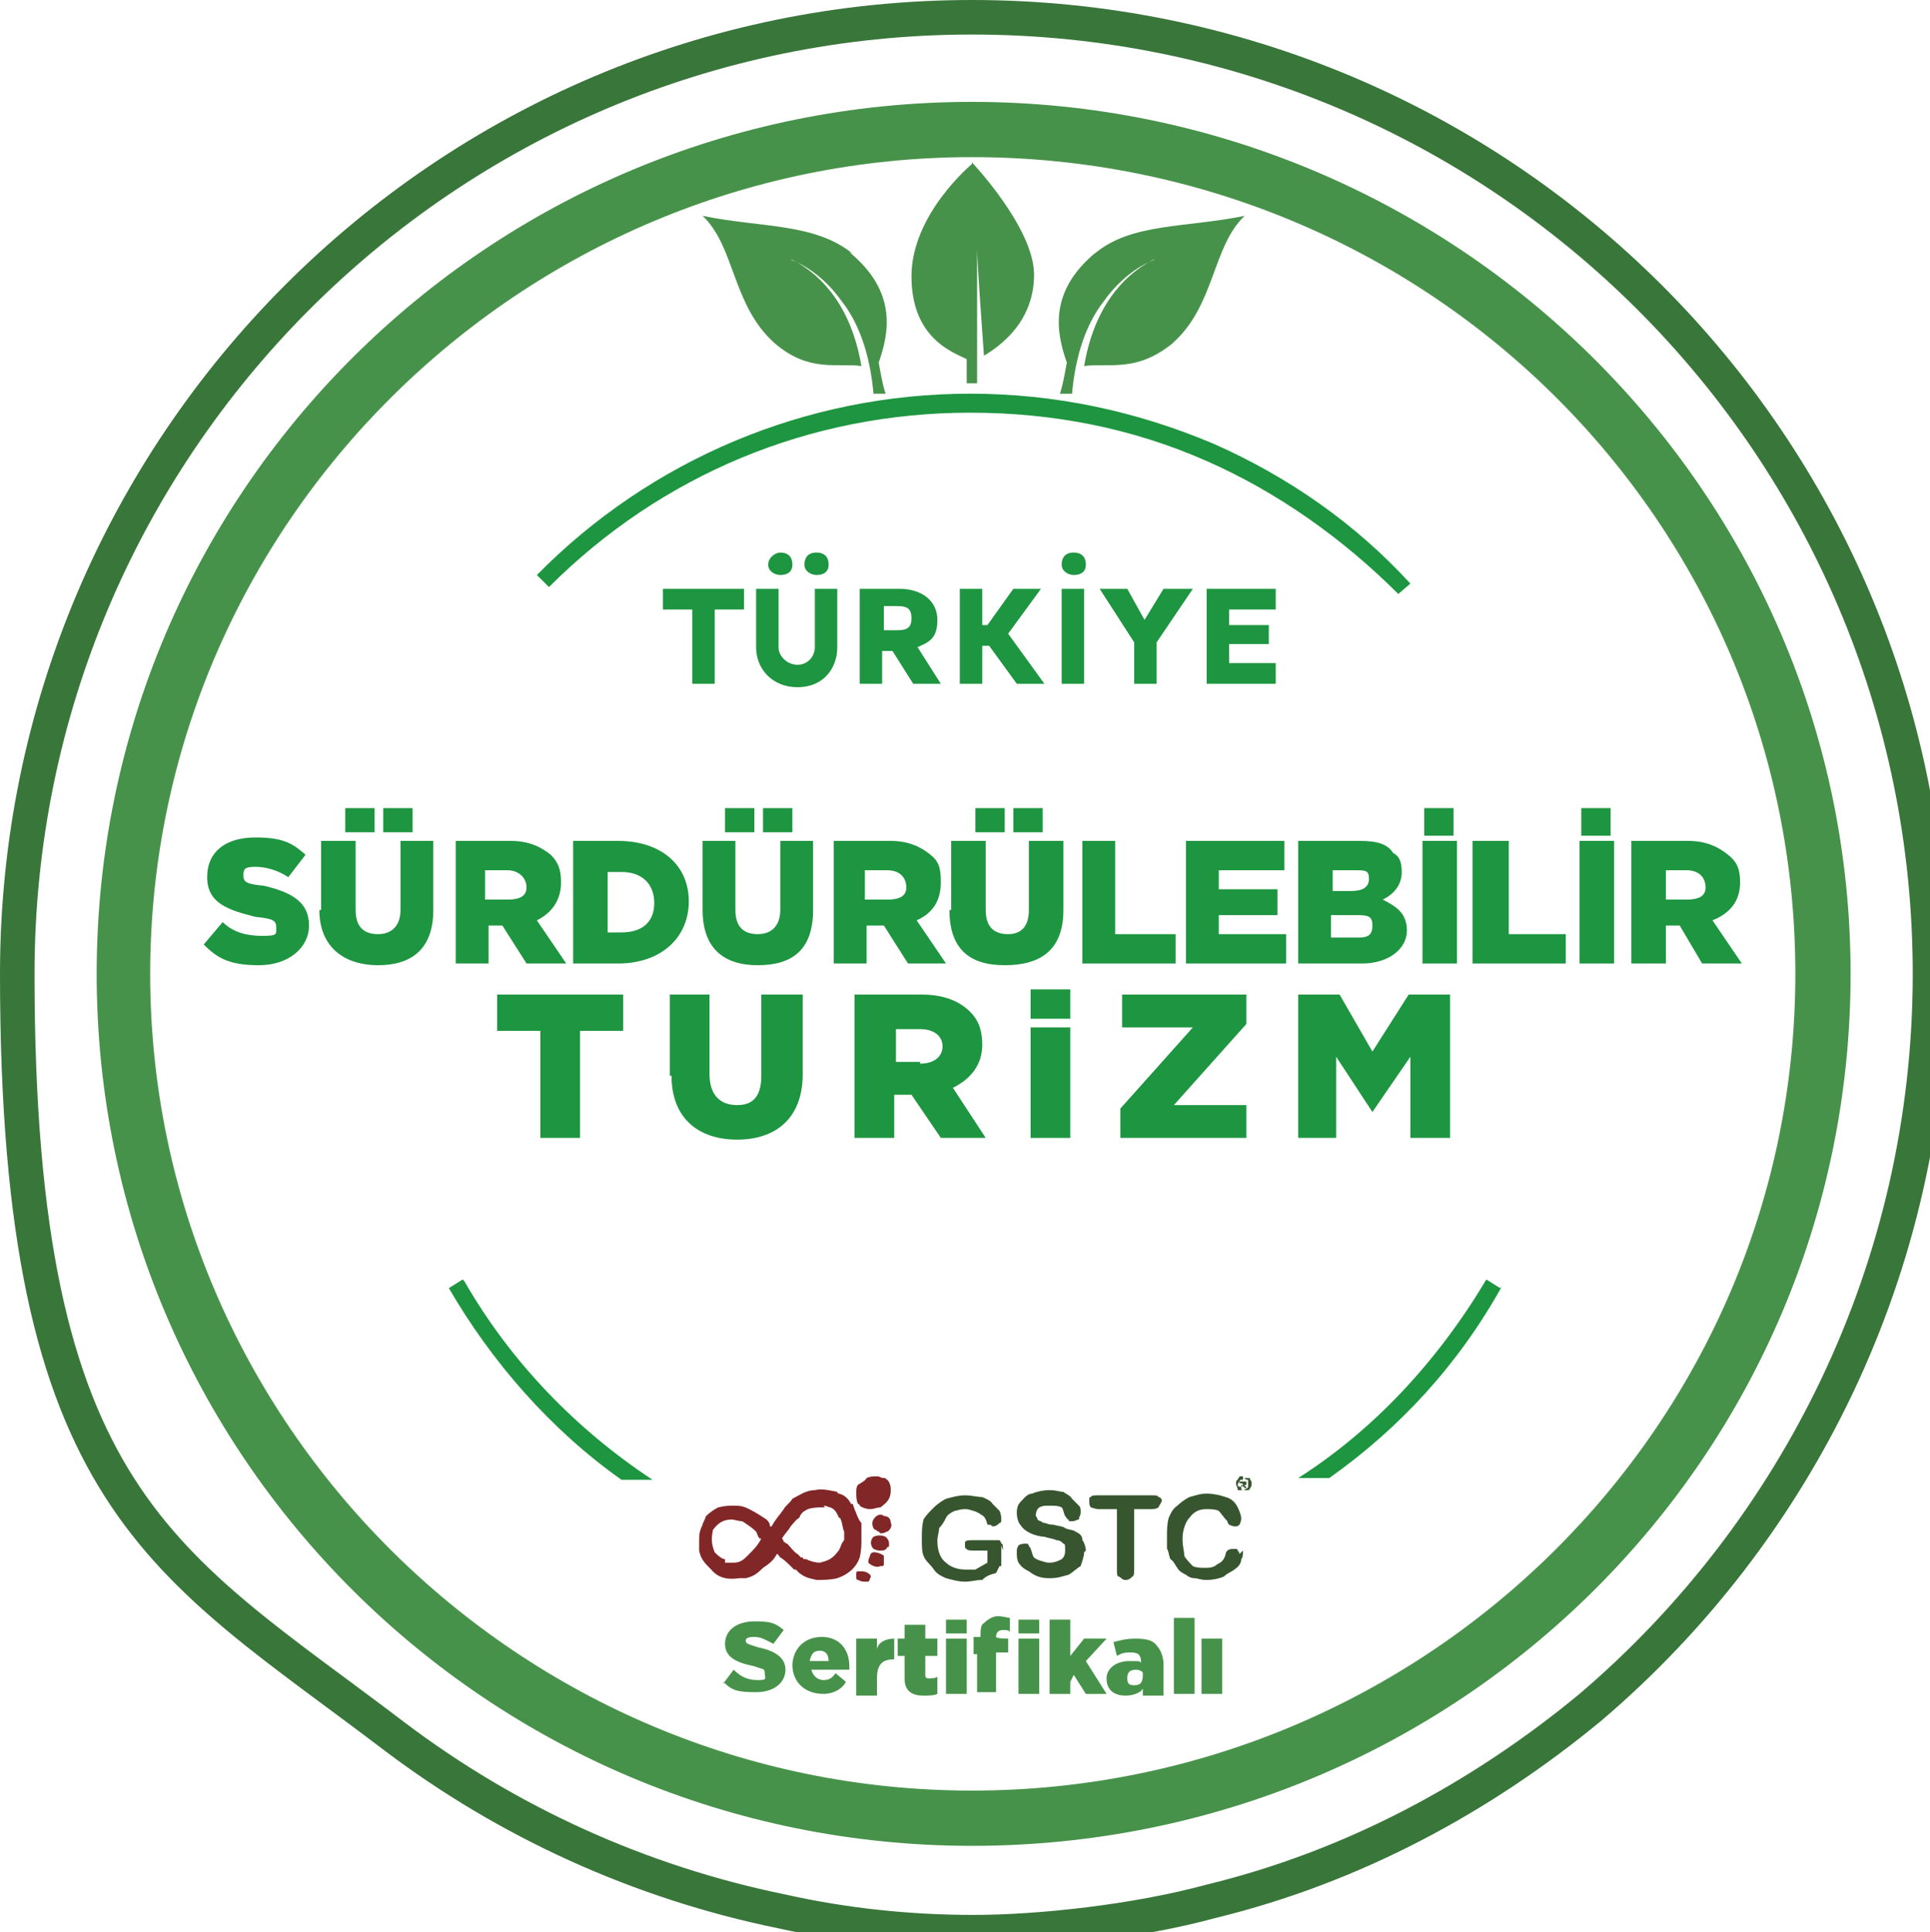 <?xml version="1.0" encoding="UTF-8"?>
<svg xmlns="http://www.w3.org/2000/svg" version="1.1" viewBox="0 0 111.8 111.9">
  <defs>
    <style>
      .cls-1 {
        fill: #822728;
      }

      .cls-2, .cls-3 {
        fill-rule: evenodd;
      }

      .cls-2, .cls-4 {
        fill: #1e9540;
      }

      .cls-3, .cls-5 {
        fill: #47924a;
      }

      .cls-6 {
        fill: #37552f;
      }

      .cls-7 {
        fill: none;
        stroke: #387639;
        stroke-width: 2px;
      }
    </style>
  </defs>
  <!-- Generator: Adobe Illustrator 28.6.0, SVG Export Plug-In . SVG Version: 1.2.0 Build 709)  -->
  <g>
    <g id="Layer_1">
      <g>
        <path class="cls-7" d="M56.3,1C25.8,1,1,25.8,1,56.4s8.5,34,21.9,44.2c6.5,4.9,14.1,8.4,22.4,10.1,3.6.8,7.3,1.2,11.1,1.2s9.4-.6,13.8-1.8c8.2-2,15.6-6,21.9-11.2,12-10.2,19.7-25.5,19.7-42.5C111.8,25.8,87,1,56.3,1Z"/>
        <path class="cls-5" d="M41.9,97.5l.6-.8c.4.4.8.6,1.4.6s.4-.1.4-.4-.1-.2-.6-.4c-1-.2-1.7-.5-1.7-1.3s.7-1.3,1.7-1.3,1.2.1,1.7.5l-.6.8c-.4-.2-.7-.4-1.1-.4s-.5.1-.5.2c0,.2.1.2.7.4,1,.2,1.6.6,1.6,1.3s-.6,1.3-1.7,1.3-1.4-.1-1.9-.6Z"/>
        <path class="cls-5" d="M45.9,96.5h0c0-1,.7-1.7,1.7-1.7s1.6.7,1.6,1.7v.2h-2.2c.1.4.4.6.7.6s.5-.1.7-.4l.6.5c-.2.4-.7.7-1.3.7-1.1,0-1.8-.7-1.8-1.7ZM48,96.2c0-.4-.2-.6-.5-.6-.4,0-.5.2-.6.6h1.1Z"/>
        <path class="cls-5" d="M49.6,94.9h1.2v.6c.1-.4.5-.6,1-.6v1.2c-.6,0-1,.2-1,1.1v1h-1.2v-3.2Z"/>
        <path class="cls-5" d="M52.4,97.2v-1.3h-.4v-1h.4v-.8h1.2v.8h.7v1h-.7v1.1c0,.2.1.2.2.2.2,0,.4,0,.5-.1v1c-.2.1-.5.1-.8.1-.6,0-1.1-.2-1.1-1Z"/>
        <path class="cls-5" d="M54.8,93.8h1.2v.8h-1.2v-.8ZM54.8,94.9h1.2v3.2h-1.2v-3.2Z"/>
        <path class="cls-5" d="M56.8,95.8h-.4v-1h.4c0-.4,0-.7.2-.8.2-.2.5-.4.8-.4s.6.1.7.1v.8c-.1-.1-.2-.1-.4-.1-.2,0-.4.1-.4.4h0c0,.1.7.1.7.1v.8h-.7v2.3h-1.1v-2.3Z"/>
        <path class="cls-5" d="M59,93.8h1.2v.8h-1.2v-.8ZM59,94.9h1.2v3.2h-1.2v-3.2Z"/>
        <polygon class="cls-5" points="60.8 93.8 62 93.8 62 95.9 62.8 94.9 64.1 94.9 62.9 96.2 64.1 98.1 62.9 98.1 62.2 97 62 97.4 62 98.1 60.8 98.1 60.8 93.8"/>
        <path class="cls-5" d="M64.1,97.2c0-.6.6-1,1.3-1s.6,0,.7.1h0c0-.4-.1-.6-.6-.6s-.6.1-.8.2l-.2-.8c.4-.1.7-.2,1.3-.2s1,.1,1.2.4c.2.2.4.6.4,1.1v1.8h-1.2v-.4c-.1.2-.5.4-1,.4s-1.1-.2-1.1-1ZM66.2,96.9h0c0-.1-.2-.2-.4-.2-.4,0-.5.2-.5.5s.1.4.4.4c.4,0,.5-.2.5-.6Z"/>
        <path class="cls-3" d="M69.6,94.9h1.2v3.2h-1.2v-3.2ZM68,93.7h1.2v4.4h-1.2v-4.4Z"/>
        <path class="cls-1" d="M49.5,87.4h0c.1.2.2.6.4.8v1c0,.2,0,.6-.1,1-.2.6-.7,1-1.3,1.2-.4.1-.8.1-1.2.1-.4-.1-.6-.1-1-.4q-.1-.1-.2-.2h-.1q-.1-.1-.2-.2c-.1-.1-.4-.4-.6-.5-.1-.1-.1-.2-.2-.2h0c0-.1,0,0,0,0-.2.4-.5.6-.8.8h0c-.4.4-.6.5-1,.6h-.4c-.6.1-1.2,0-1.6-.5-.4-.4-.6-.6-.7-1.1v-.5c0-.4,0-.6.2-1,0-.1.1-.2.2-.5.2-.2.5-.4.7-.5.4-.1.6-.1,1-.1s.6.1.8.2c.4.2.7.4,1,.6.1.1.2.2.2.4h.1c.2-.4.5-.7.7-1,.1-.2.4-.4.5-.6.4-.2.8-.5,1.3-.5.4-.1.8,0,1.3.1h0c0,.1.1.1.1.1.4.1.6.4.7.6h.1ZM42,90.5h.5c.4,0,.6-.2.8-.4h0c.4-.4.6-.6.8-1h-.1c-.1-.1-.1-.2-.2-.4-.2-.2-.5-.4-.8-.6-.2,0-.5-.1-.6-.1-.5,0-.8.2-1.1.6-.1.5-.1.8.1,1.3.1.1.4.4.6.4h0ZM47.8,87.3h-.2c-.2,0-.5,0-.8.1-.2.1-.4.2-.5.5-.2.1-.4.4-.5.5-.1.2-.4.5-.5.7h0c.1.1.1.2.1.2.1,0,.1.1.2.1h0c.2.2.4.5.6.6q.1.1.2.2h.1c0,.1.1.1.2.1.2.1.5.2.8.2.4-.1.7-.2,1-.6.2-.2.2-.5.4-.7v-.5c-.1-.2-.1-.5-.2-.7,0,0,0-.1-.1-.1-.1-.2-.2-.5-.5-.6-.1,0-.2-.1-.4-.1Z"/>
        <path class="cls-1" d="M51.4,85.7h0c.2.2.2.5.2.6,0,.5-.2.7-.6,1-.2,0-.4.1-.6.1s-.5-.1-.6-.2q0-.1-.1-.1h0c-.1-.2-.1-.5-.1-.6,0-.2,0-.4.1-.5.1-.1.4-.2.5-.4.2-.1.4-.1.6-.1s.2.1.4.1.1.1.2.1Z"/>
        <path class="cls-1" d="M50.9,88.7c-.1,0-.1-.1-.2-.1-.2-.1-.2-.5-.1-.6.1-.2.4-.4.6-.2.2,0,.4.1.4.4.1.1,0,.4-.2.5-.1,0-.1.1-.4.1Z"/>
        <path class="cls-1" d="M51,89.8c-.1,0-.2,0-.4-.1-.2-.2-.2-.5,0-.7.2-.1.5-.1.7,0,.1.1.2.2.2.4s0,.2-.1.2c-.1.2-.2.2-.5.2Z"/>
        <path class="cls-1" d="M50.7,89.9c.1,0,.4.1.5.2v.5c0,.1-.1.1-.2.1-.2.1-.5,0-.7-.2,0-.1,0-.2.1-.4,0-.1.1-.2.2-.2h.1Z"/>
        <path class="cls-1" d="M49.6,91.3v-.2c0-.1.1-.1.2-.1.2,0,.4,0,.6.2,0,0,.1.1,0,.2q0,.1-.1.2h-.2c-.1,0-.2,0-.4-.1-.1,0-.1-.1-.1-.2Z"/>
        <path class="cls-6" d="M58,89.5v1.2h-.1q-.1.2-.2.4c-.4.1-.6.2-.8.4-.4,0-.6.1-1,.1s-.7-.1-1.1-.2c-.2-.1-.5-.2-.7-.5s-.5-.5-.6-.8c-.1-.2-.1-.6-.1-1s0-.7.1-1.1c.1-.2.4-.5.6-.7s.5-.4.7-.5c.4-.1.7-.2,1.1-.2s.7.1,1,.1c.2.1.5.2.6.4.1.1.2.2.4.4.1.2.1.4.1.5s0,.2-.1.2c-.1.1-.2.2-.4.2,0,0-.1-.1-.2-.1h-.1c-.1-.4-.2-.5-.4-.6,0,0-.1-.1-.4-.2-.1,0-.2-.1-.5-.1s-.5.1-.6.1c-.2.1-.4.2-.5.4s-.2.4-.4.6c0,.2-.1.5-.1.7,0,.5.1,1,.5,1.3.2.2.6.4,1.1.4h.6l.7-.4v-.7h-.8c-.1,0-.4,0-.4-.1-.1,0-.1-.1-.1-.2v-.2c.1-.1.2-.1.4-.1h1.6s.1.1.1.2c.1,0,.1.1.1.4Z"/>
        <path class="cls-6" d="M62.8,89.9c0,.2-.1.5-.2.8-.2.1-.5.4-.7.5-.4.1-.6.2-1.1.2s-.8-.1-1.2-.4c-.2-.1-.4-.2-.6-.5-.1-.2-.1-.4-.1-.6s0-.2.1-.4c0,0,.1-.1.4-.1s.1.1.2.1c0,.1.1.1.1.2.1.2.1.4.2.5q.1.1.4.2c.1,0,.2.1.5.1s.5-.1.7-.2c.1-.1.2-.2.2-.5s0-.4-.1-.4c-.1-.1-.2-.2-.4-.2-.2-.1-.4-.1-.7-.2-.2,0-.6-.1-.8-.2-.2-.1-.4-.2-.6-.5-.1-.1-.2-.4-.2-.7s.1-.5.2-.6c.2-.2.4-.5.7-.5.2-.1.6-.2,1-.2s.6.1.8.1c.1.1.4.2.5.4.1.1.2.2.4.4.1.1.1.2.1.4s-.1.2-.1.4c-.1,0-.2.1-.4.1s-.2,0-.2-.1c-.1,0-.1-.1-.2-.2-.1-.2-.1-.4-.2-.5-.2-.1-.4-.1-.7-.1s-.4,0-.6.1c-.1.1-.2.2-.2.5,0,0,.1.1.1.2,0,0,.1.1.2.1q.1.1.2.1c.1,0,.2.1.5.1.4.1.6.1.7.2.2.1.5.1.6.2.2.1.4.2.4.5.1.1.2.4.2.6Z"/>
        <path class="cls-6" d="M66.8,87.4h-1.1v3.5c0,.1,0,.4-.1.4-.1.1-.2.2-.4.2s-.2-.1-.4-.2c-.1,0-.1-.2-.1-.4v-3.5h-1.1c-.1,0-.4-.1-.4-.1-.1-.1-.1-.2-.1-.4s0-.2.1-.2c0-.1.2-.1.4-.1h3.1c.2,0,.4,0,.4.1.1,0,.2.1.2.2s-.1.2-.2.4c0,0-.1.1-.4.1Z"/>
        <path class="cls-6" d="M72,89.8c0,.2,0,.4-.1.5,0,.2-.1.4-.4.6-.1.1-.4.2-.6.4-.2.1-.6.2-1,.2s-.5-.1-.7-.1-.4-.1-.5-.2c-.2-.1-.4-.2-.5-.4-.1-.1-.2-.4-.4-.5-.1-.2-.1-.5-.2-.6v-.7c0-.4,0-.7.1-1.1.1-.2.2-.5.5-.7.2-.2.5-.4.7-.5.4-.1.6-.2,1-.2s.8.1,1.1.2c.4.1.6.4.7.6.1.2.2.5.2.6s0,.2-.1.4c0,0-.1.1-.2.1s-.2,0-.4-.1c0,0-.1-.1-.1-.2-.2-.2-.4-.5-.5-.6-.2-.1-.5-.1-.7-.1-.4,0-.7.1-1,.5-.2.2-.4.7-.4,1.2s.1.7.1,1c.1.2.4.5.5.6.2.1.5.1.7.1s.5,0,.7-.2c.2-.1.4-.2.5-.6,0-.1.1-.2.1-.2q.1-.1.4-.1c.1,0,.2,0,.2.1q.1.1.1.2Z"/>
        <path class="cls-6" d="M72,85.6h.4c0,.1.1.2.1.2v.2q0,.1-.1.2s0,.1-.1.1h-.6c0-.2-.1-.2-.1-.4s.1-.2.1-.2c0-.1.1-.1.1-.2h.2ZM72,85.7h-.1c-.1,0-.1.1-.1.1q-.1.1-.1.2s0,.1.1.1q0,.1.1.1c0,.1.1.1.1.1q.1,0,.2-.1s.1,0,.1-.1h0v-.4h-.1q-.1-.1-.2-.1ZM71.8,86.3h0v-.5h.4v.2h-.1q0,.1.1.1h0c0,.1-.1.1-.1.1h0c0-.1-.1-.1-.1-.1h0q0-.1-.1-.1v.2ZM71.8,85.9v.2h.1s.1,0,.1-.1-.1-.1-.1-.1h-.1Z"/>
        <polygon class="cls-4" points="31.3 59.7 28.8 59.7 28.8 57.6 36.1 57.6 36.1 59.7 33.6 59.7 33.6 65.9 31.3 65.9 31.3 59.7"/>
        <path class="cls-4" d="M38.8,62.3v-4.7h2.3v4.6c0,1.2.6,1.8,1.6,1.8s1.4-.6,1.4-1.7v-4.7h2.4v4.6c0,2.6-1.6,3.8-3.8,3.8s-3.8-1.2-3.8-3.7Z"/>
        <path class="cls-4" d="M49.6,57.6h3.8c1.3,0,2.2.4,2.8,1,.5.5.7,1.1.7,1.9,0,1.2-.7,2-1.7,2.5l1.9,2.9h-2.6l-1.7-2.5h-1v2.5h-2.3v-8.3ZM53.3,61.6c.8,0,1.3-.4,1.3-1s-.5-1-1.3-1h-1.4v1.9h1.4Z"/>
        <path class="cls-4" d="M59.7,57.3h2.3v1.7h-2.3v-1.7ZM59.7,59.5h2.3v6.4h-2.3v-6.4Z"/>
        <polygon class="cls-4" points="64.9 64.2 69.1 59.5 65 59.5 65 57.6 72.2 57.6 72.2 59.3 68 64 72.2 64 72.2 65.9 64.9 65.9 64.9 64.2"/>
        <polygon class="cls-4" points="75.2 57.6 77.6 57.6 79.5 60.9 81.6 57.6 84 57.6 84 65.9 81.7 65.9 81.7 61.2 79.5 64.4 77.4 61.2 77.4 65.9 75.2 65.9 75.2 57.6"/>
        <path class="cls-4" d="M11.8,54.7l1.1-1.3c.6.6,1.4.8,2.3.8s.8-.1.8-.5-.2-.5-1.2-.6c-1.6-.4-2.8-.8-2.8-2.3s1.1-2.3,2.8-2.3,2.2.4,2.9,1l-1,1.3c-.6-.4-1.3-.6-1.9-.6s-.7.1-.7.5.2.5,1.2.6c1.7.4,2.6,1,2.6,2.3s-1.2,2.3-2.9,2.3-2.4-.4-3.2-1.2Z"/>
        <path class="cls-4" d="M18.6,52.7v-4h2v4c0,1,.5,1.4,1.3,1.4s1.3-.5,1.3-1.4v-4h1.9v4c0,2.3-1.3,3.2-3.2,3.2s-3.4-1-3.4-3.2ZM20,46.8h1.7v1.4h-1.7v-1.4ZM22.2,46.8h1.7v1.4h-1.7v-1.4Z"/>
        <path class="cls-4" d="M26.2,48.7h3.4c1.1,0,1.8.4,2.3.8.4.4.6.8.6,1.6h0c0,1.1-.6,1.8-1.4,2.2l1.7,2.5h-2.3l-1.4-2.2h-.8v2.2h-1.9v-7.1ZM29.4,52.1c.7,0,1.1-.2,1.1-.7h0c0-.6-.5-1-1.1-1h-1.3v1.7h1.3Z"/>
        <path class="cls-4" d="M33.2,48.7h2.6c2.5,0,4.1,1.4,4.1,3.5s-1.6,3.6-4.1,3.6h-2.6v-7.1ZM36,54c1.2,0,1.9-.6,1.9-1.7s-.7-1.8-1.9-1.8h-.8v3.5h.8Z"/>
        <path class="cls-4" d="M40.7,52.7v-4h1.9v4c0,1,.5,1.4,1.3,1.4s1.3-.5,1.3-1.4v-4h1.9v4c0,2.3-1.2,3.2-3.2,3.2s-3.2-1-3.2-3.2ZM42,46.8h1.7v1.4h-1.7v-1.4ZM44.2,46.8h1.7v1.4h-1.7v-1.4Z"/>
        <path class="cls-4" d="M48.2,48.7h3.4c1.1,0,1.8.4,2.3.8.5.4.6.8.6,1.6h0c0,1.1-.5,1.8-1.4,2.2l1.7,2.5h-2.2l-1.4-2.2h-1v2.2h-1.9v-7.1ZM51.4,52.1c.7,0,1.1-.2,1.1-.7h0c0-.6-.4-1-1.1-1h-1.3v1.7h1.3Z"/>
        <path class="cls-4" d="M55.1,52.7v-4h2v4c0,1,.5,1.4,1.3,1.4s1.2-.5,1.2-1.4v-4h2v4c0,2.3-1.3,3.2-3.4,3.2s-3.2-1-3.2-3.2ZM56.5,46.8h1.7v1.4h-1.7v-1.4ZM58.7,46.8h1.7v1.4h-1.7v-1.4Z"/>
        <polygon class="cls-4" points="62.7 48.7 64.6 48.7 64.6 54.1 68.1 54.1 68.1 55.8 62.7 55.8 62.7 48.7"/>
        <polygon class="cls-4" points="68.7 48.7 74.4 48.7 74.4 50.4 70.6 50.4 70.6 51.5 74 51.5 74 53 70.6 53 70.6 54.1 74.5 54.1 74.5 55.8 68.7 55.8 68.7 48.7"/>
        <path class="cls-4" d="M75.2,48.7h3.6c1,0,1.6.2,1.9.7.4.2.5.6.5,1.1,0,.8-.5,1.3-1.1,1.6.8.4,1.4.8,1.4,1.8s-1,1.9-2.6,1.9h-3.7v-7.1ZM78.3,51.6c.6,0,1-.2,1-.7s-.2-.5-.8-.5h-1.3v1.2h1.2ZM78.7,54.3c.6,0,.8-.2.8-.7s-.2-.6-.8-.6h-1.6v1.3h1.6Z"/>
        <rect class="cls-4" x="82.4" y="48.7" width="2" height="7.1"/>
        <polygon class="cls-4" points="85.3 48.7 87.4 48.7 87.4 54.1 90.7 54.1 90.7 55.8 85.3 55.8 85.3 48.7"/>
        <rect class="cls-4" x="91.5" y="48.7" width="2" height="7.1"/>
        <path class="cls-4" d="M94.4,48.7h3.4c1.1,0,1.8.4,2.3.8.5.4.7.8.7,1.6h0c0,1.1-.6,1.8-1.6,2.2l1.7,2.5h-2.3l-1.3-2.2h-.8v2.2h-2v-7.1ZM97.7,52.1c.7,0,1.1-.2,1.1-.7h0c0-.6-.4-1-1.1-1h-1.2v1.7h1.2Z"/>
        <path class="cls-2" d="M91.6,46.8h1.7v1.6h-1.7v-1.6ZM82.5,46.8h1.7v1.6h-1.7v-1.6Z"/>
        <path class="cls-5" d="M56.3,106.9c-28,0-50.7-22.6-50.7-50.5S28.3,5.9,56.3,5.9s50.9,22.6,50.9,50.5-22.7,50.5-50.9,50.5ZM56.3,9.1c-26.2,0-47.6,21.3-47.6,47.3s21.4,47.3,47.6,47.3,47.7-21.1,47.7-47.3S82.7,9.1,56.3,9.1Z"/>
        <path class="cls-4" d="M86.9,74.6l-.8-.5c-2.8,4.7-6.5,8.7-10.9,11.5h1.8c4.1-2.9,7.5-6.6,10-11.1Z"/>
        <path class="cls-4" d="M26.8,74.1l-.8.5c2.5,4.3,5.9,8.2,10,11.1h1.8c-4.4-2.9-8.2-6.8-10.9-11.5Z"/>
        <path class="cls-4" d="M56.2,22.8c4.9,0,9.6,1,14.1,2.9,4.3,1.9,8.2,4.6,11.4,8.1l-.7.6c-3.2-3.2-7-5.9-11.1-7.7-4.3-1.9-8.9-2.8-13.7-2.8-9.3,0-17.9,3.6-24.4,10.1l-.7-.7c6.6-6.7,15.6-10.5,25.1-10.5Z"/>
        <polygon class="cls-4" points="38.4 34.1 43.1 34.1 43.1 35.3 41.4 35.3 41.4 39.6 40.1 39.6 40.1 35.3 38.4 35.3 38.4 34.1"/>
        <path class="cls-4" d="M43.8,34.1h1.3v3.4c0,.5.5,1,1.1,1s1-.5,1-1v-3.4h1.3v3.4c0,1.2-.8,2.3-2.3,2.3s-2.4-1.1-2.4-2.3v-3.4ZM45.2,32c.4,0,.7.2.7.7s-.4.6-.7.6-.7-.2-.7-.6.4-.7.7-.7ZM47.3,32c.4,0,.7.2.7.7s-.4.6-.7.6-.7-.2-.7-.6.2-.7.7-.7Z"/>
        <path class="cls-4" d="M53.1,37.4l1.4,2.2h-1.6l-1.2-1.9h-.6v1.9h-1.3v-5.5h2.3c1.3,0,2.2.7,2.2,1.8s-.5,1.3-1.2,1.6ZM51.2,35.1v1.4h.8c.6,0,.8-.2.8-.7s-.2-.7-.8-.7h-.8Z"/>
        <polygon class="cls-4" points="58.4 36.7 60.5 39.6 58.9 39.6 57.3 37.4 56.9 37.4 56.9 39.6 55.6 39.6 55.6 34.1 56.9 34.1 56.9 36.2 57.2 36.2 58.7 34.1 60.3 34.1 58.4 36.7"/>
        <path class="cls-4" d="M62.2,32c.4,0,.7.2.7.7s-.4.6-.7.6-.7-.2-.7-.6.2-.7.7-.7ZM62.8,39.6h-1.3v-5.5h1.3v5.5Z"/>
        <polygon class="cls-4" points="67 39.6 65.7 39.6 65.7 37.2 63.7 34.1 65.3 34.1 66.3 35.9 67.4 34.1 69.1 34.1 67 37.2 67 39.6"/>
        <polygon class="cls-4" points="69.9 34.1 73.9 34.1 73.9 35.3 71.2 35.3 71.2 36.2 73.5 36.2 73.5 37.3 71.2 37.3 71.2 38.4 73.9 38.4 73.9 39.6 69.9 39.6 69.9 34.1"/>
        <path class="cls-5" d="M63.5,14.6c-2.8,2.3-2.3,4.7-1.7,6.4-.1.5-.2,1.2-.4,1.8h.7c.2-2.2.8-4,1.8-5.3.7-1,1.6-1.8,2.6-2.3.2-.1.4-.2.4-.2-.1.1-.2.1-.4.2-.8.5-3,1.9-3.7,6,1.4-.2,3,.4,5.1-1.3,2.5-2.2,2.3-5.6,4.2-7.4-3.4.7-6.6.4-8.7,2.2Z"/>
        <path class="cls-5" d="M49.2,14.6c2.8,2.3,2.3,4.7,1.7,6.4.1.5.2,1.2.4,1.8h-.7c-.2-2.2-.8-4-1.8-5.3-.7-1-1.6-1.8-2.6-2.3-.2-.1-.4-.2-.4-.2.1.1.2.1.4.2.8.5,3,1.9,3.7,6-1.4-.2-3,.4-5-1.3-2.5-2.2-2.3-5.6-4.2-7.4,3.4.7,6.5.4,8.7,2.2Z"/>
        <path class="cls-5" d="M56.3,9.5s-3.5,2.9-3.5,6.5,2.4,4.4,3.2,4.8v1.4h.6v-8.3c-.1,0,.4,6.7.4,6.7,1-.6,2.9-2,2.9-4.7s-3.6-6.5-3.6-6.5Z"/>
      </g>
    </g>
  </g>
</svg>
